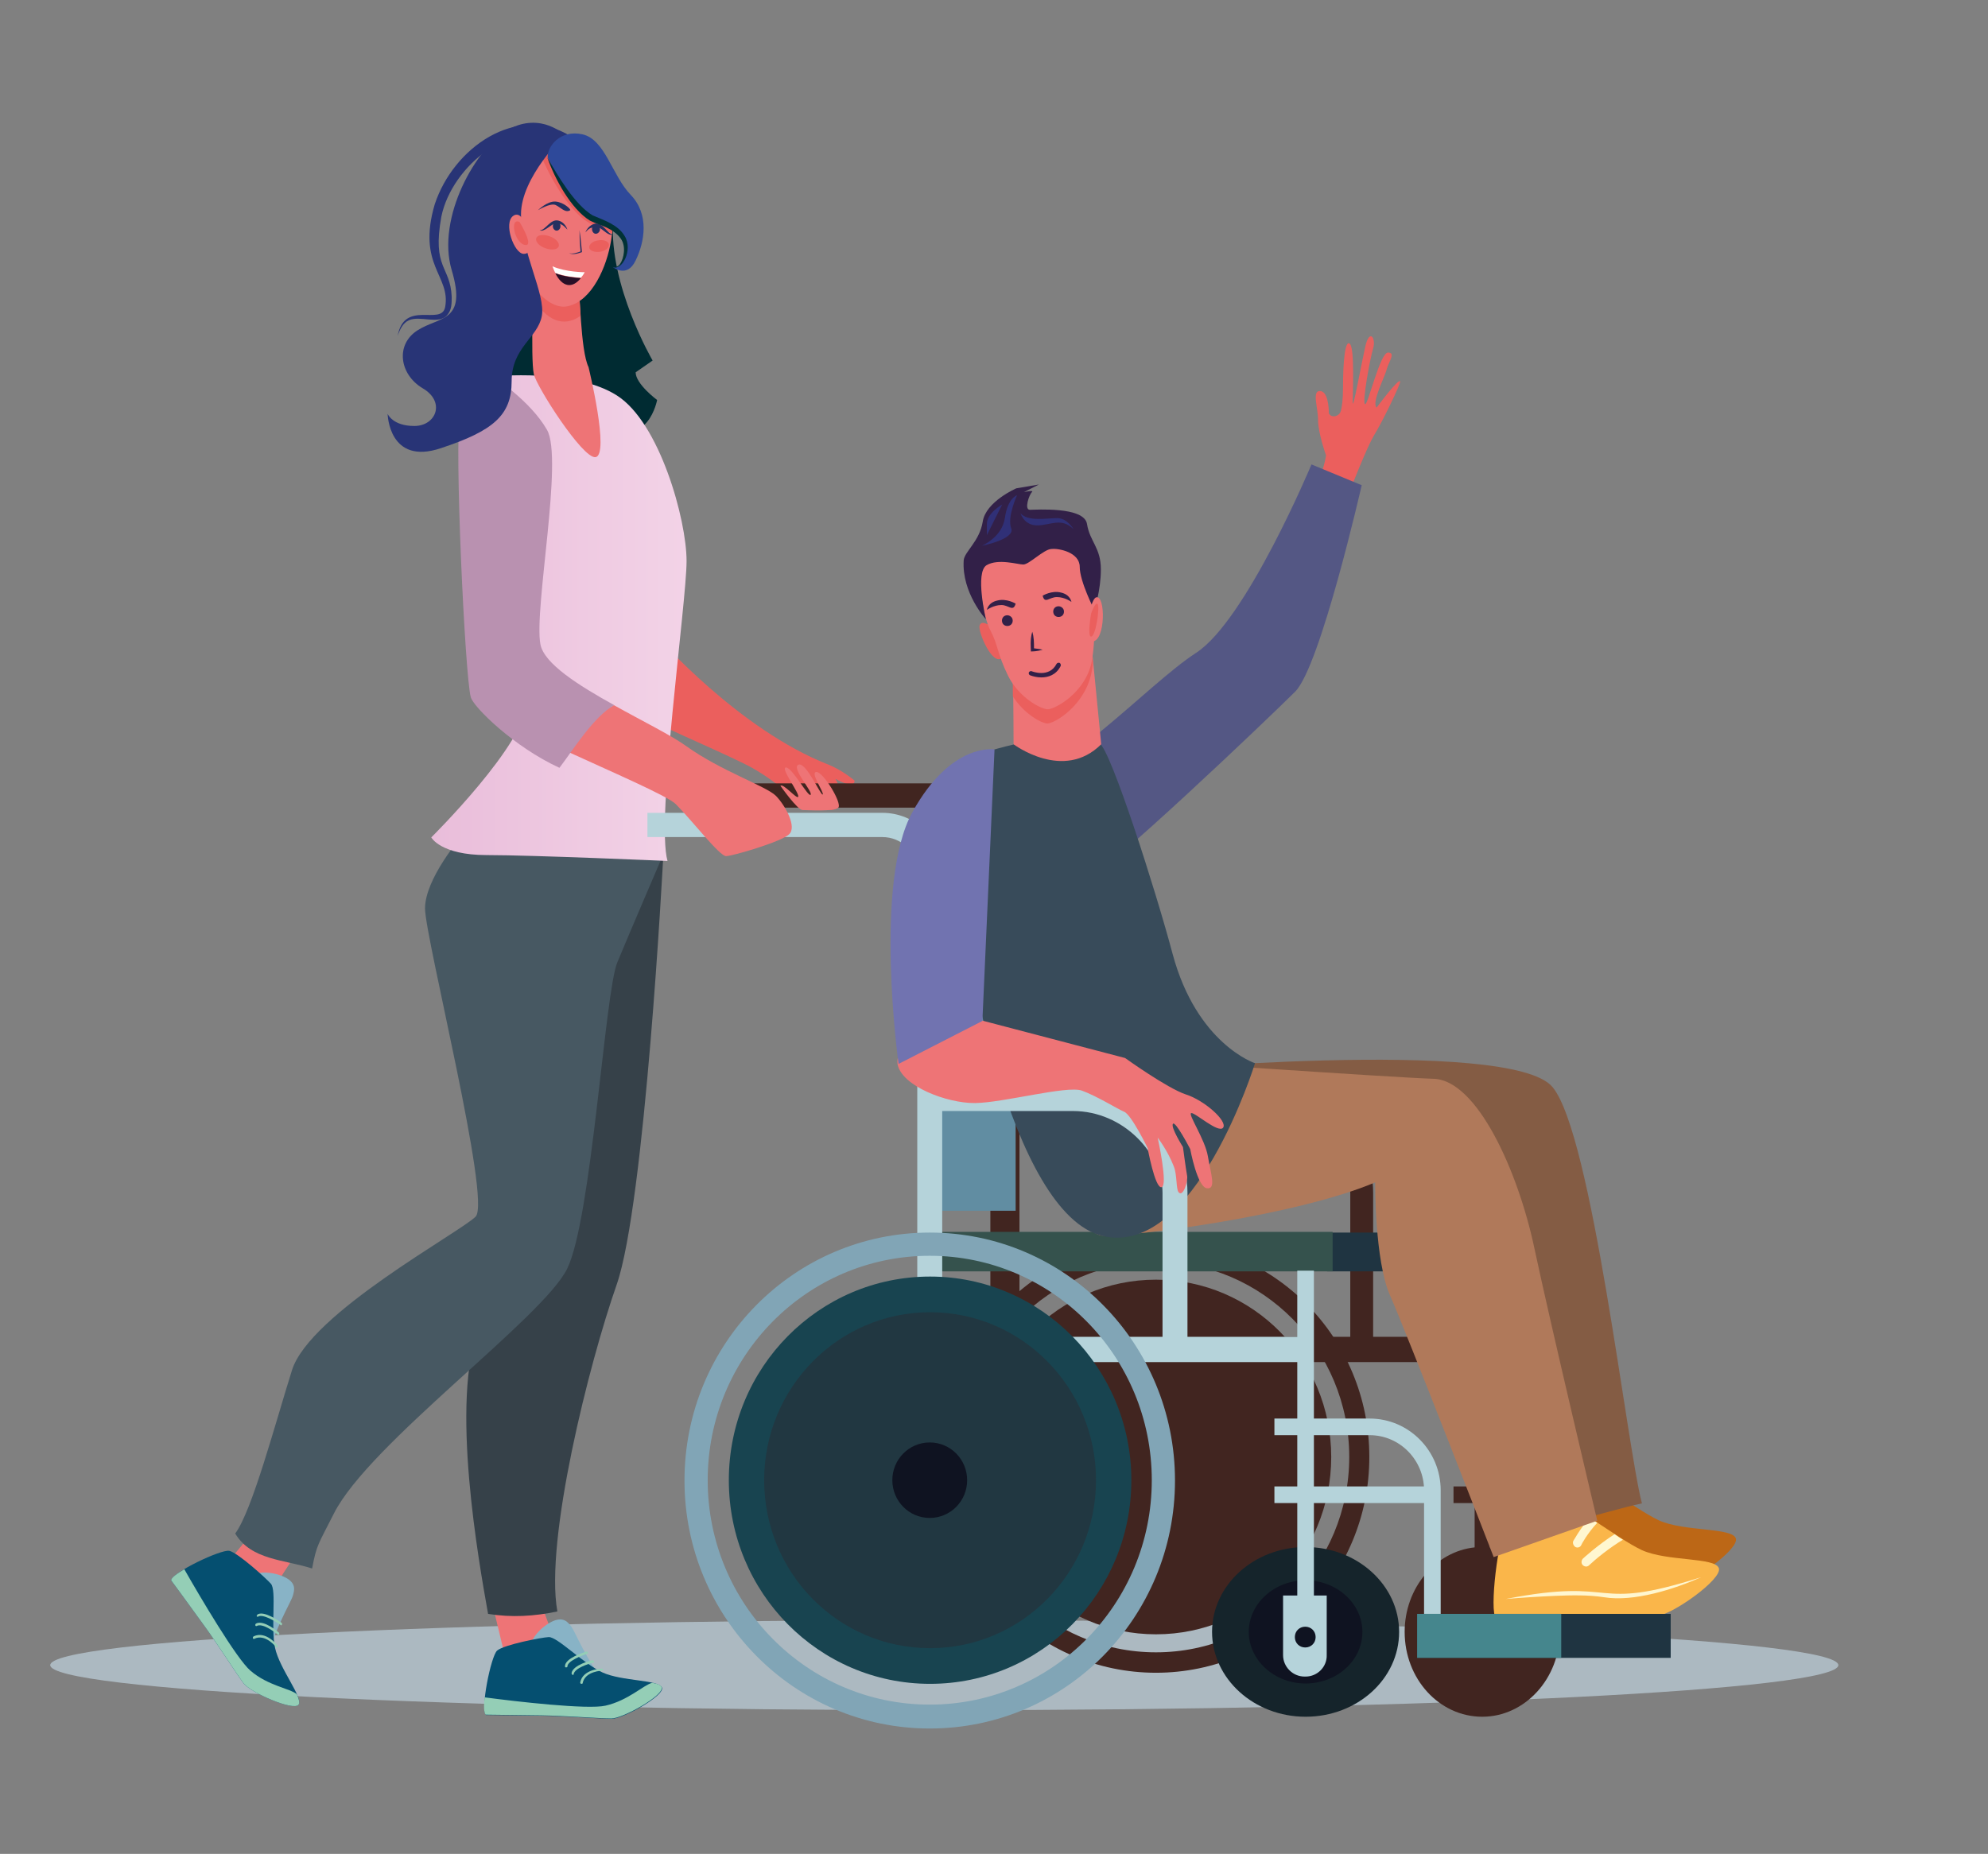 <?xml version="1.0" encoding="utf-8"?>
<!-- Generator: Adobe Illustrator 25.0.0, SVG Export Plug-In . SVG Version: 6.00 Build 0)  -->
<svg version="1.1" id="Warstwa_1" xmlns="http://www.w3.org/2000/svg" xmlns:xlink="http://www.w3.org/1999/xlink" x="0px" y="0px"
	 viewBox="0 0 573.9 535.3" style="enable-background:new 0 0 573.9 535.3;" xml:space="preserve">
<rect x="0" y="0" width="573.9" height="535.3" fill="#808080" stroke="none"/>
<style type="text/css">
	.st0{fill:#ACB9C1;}
	.st1{fill:#002B32;}
	.st2{fill:#EE7476;}
	.st3{fill:#88B3C6;}
	.st4{fill:#054F70;}
	.st5{fill:#94CEB6;}
	.st6{fill:#EB5F5D;}
	.st7{fill:#545784;}
	.st8{fill:#364149;}
	.st9{fill:#475862;}
	.st10{fill:url(#SVGID_1_);}
	.st11{fill:#412520;}
	.st12{fill:#618DA2;}
	.st13{fill:#B5D3DA;}
	.st14{fill:#1F3441;}
	.st15{fill:#35524D;}
	.st16{fill:#15242B;}
	.st17{fill:#0F1321;}
	.st18{fill:#BC6716;}
	.st19{fill:#FAB64A;}
	.st20{fill:#FFF7D0;}
	.st21{fill:#845C44;}
	.st22{fill:#B0795A;}
	.st23{fill:#384B5A;}
	.st24{fill:#184450;}
	.st25{fill:#81A5B6;}
	.st26{fill:#213741;}
	.st27{fill:#45868D;}
	.st28{fill:#322048;}
	.st29{fill:#303077;}
	.st30{fill:#B991B0;}
	.st31{fill:#7173B0;}
	.st32{fill:#FFFFFF;}
	.st33{fill:#290F27;}
	.st34{fill:#253060;}
	.st35{fill:#283476;}
	.st36{fill:#2E499A;}
	.st37{fill:#013236;}
</style>
<g>
	<path class="st0" d="M530.7,480.8c0,7.2-115.6,13-258.1,13s-258.1-5.8-258.1-13c0-7.2,115.6-13,258.1-13S530.7,473.6,530.7,480.8z"
		/>
	<path class="st1" d="M183.5,107.5l4.9-3.4c0,0-12.7-21.7-11.4-40.5c0.7-9.9-14.9-24.5-19.1-22.2c-0.3-0.1-13.9,0.3-15.1,32.6
		l-2.9,37.8l14.7,13.5c0,0,8.8-10.1,20.6-2.8c11.8,7.3,14.5-7,14.5-7S183.5,110.9,183.5,107.5z"/>
	<g>
		<path class="st2" d="M153.4,452.1c-1.4,1.5,9.8,29.3,9.8,29.3l-15.6,4.5l-7.8-32.6L153.4,452.1z"/>
		<g>
			<path class="st3" d="M164.8,483.7c3.9,2.4,7.1-1.4,7.1-1.5c-3.9-5.9-6-11.2-6.9-12.4c-1-1.4-2.4-3.3-6-1.4
				c-3.6,1.9-6.6,6.1-5.2,6.9C154.7,475.9,159,480.1,164.8,483.7z"/>
			<path class="st4" d="M140.3,495.2c0,0,9.4,0.1,16,0.2c6.6,0.1,17.1,0.9,20.3,0.9c3.3,0,15.3-6.7,14.5-9
				c-0.7-2.3-11.6-1.8-17.2-4.4c-5.6-2.6-13-10.3-15.5-10.2c-2.1,0.1-12.9,2.2-14.9,3.9C141.7,478.3,138.6,493.7,140.3,495.2z"/>
			<path class="st5" d="M188.3,485.9C188.3,485.9,188.3,485.9,188.3,485.9c-2.5,0.6-6.9,5.1-13.5,6.6c-5.1,1.2-25.9-1.2-34.9-2.4
				c-0.3,2.5-0.2,4.5,0.3,5c0,0,9.4,0.1,16,0.2c6.6,0.1,17.1,0.9,20.3,0.9c3.3,0,15.3-6.7,14.5-9
				C190.9,486.6,189.9,486.2,188.3,485.9z"/>
			<g>
				<path class="st5" d="M167.6,486.1c-0.1-0.1-0.1-0.2-0.1-0.3c0.7-3.8,6-4,6.2-4c0.2,0,0.4,0.1,0.4,0.3c0.1,0.2-0.1,0.3-0.2,0.3
					c-0.1,0-5,0.1-5.7,3.6c0,0.2-0.2,0.2-0.4,0.2C167.8,486.2,167.7,486.2,167.6,486.1z"/>
			</g>
			<g>
				<path class="st5" d="M165.1,483.4c-0.1-0.1-0.1-0.2-0.1-0.3c0.4-2.4,5.8-3.7,6-3.7c0.2,0,0.4,0.1,0.5,0.3c0.1,0.2,0,0.4-0.2,0.4
					c-1.5,0.3-5.4,1.6-5.7,3.3c0,0.2-0.2,0.3-0.4,0.2C165.2,483.5,165.2,483.4,165.1,483.4z"/>
			</g>
			<g>
				<path class="st5" d="M163.2,481.4c-0.1-0.1-0.1-0.2-0.1-0.3c0-2.3,5.5-4,6.1-4.2c0.2-0.1,0.4,0,0.5,0.2c0.1,0.2,0,0.4-0.1,0.4
					c-1.6,0.5-5.8,2.1-5.8,3.7c0,0.2-0.2,0.3-0.4,0.2C163.4,481.5,163.3,481.5,163.2,481.4z"/>
			</g>
		</g>
	</g>
	<g>
		<path class="st2" d="M91.7,441c-2-0.2-17.5,25.4-17.5,25.4l-13-9.8l21.4-25.8L91.7,441z"/>
		<g>
			<path class="st3" d="M73.3,469.1c0.4,4.6,5.4,4.9,5.4,4.8c2.4-6.6,5.3-11.5,5.8-13c0.5-1.7,1.2-3.9-2.5-5.6
				c-3.7-1.7-8.8-1.6-8.7,0C73.4,456.3,72.6,462.2,73.3,469.1z"/>
			<path class="st4" d="M49.4,456.3c0,0,5.6,7.6,9.4,12.9c3.9,5.3,9.5,14.2,11.5,16.8c1.9,2.7,14.6,8.2,15.9,6.2
				c1.4-2-5.5-10.3-6.8-16.4c-1.3-6,0.5-16.6-1.2-18.5c-1.4-1.6-9.6-9-12-9.5C63.8,447.3,49.6,454.1,49.4,456.3z"/>
			<path class="st5" d="M85.7,489.2C85.7,489.2,85.6,489.2,85.7,489.2c-2-1.7-8.3-2.4-13.4-6.8c-4-3.4-14.6-21.4-19.1-29.3
				c-2.2,1.3-3.8,2.5-3.8,3.2c0,0,5.6,7.6,9.4,12.9c3.9,5.3,9.5,14.2,11.5,16.8c1.9,2.7,14.6,8.2,15.9,6.2
				C86.6,491.7,86.3,490.6,85.7,489.2z"/>
			<g>
				<path class="st5" d="M73,472.8c0-0.1,0.1-0.2,0.2-0.3c3.5-1.7,6.7,2.4,6.9,2.6c0.1,0.1,0.1,0.4,0,0.5c-0.1,0.2-0.3,0.2-0.4,0
					c0,0-3.1-4-6.3-2.4c-0.2,0.1-0.3,0-0.4-0.2C73,472.9,73,472.9,73,472.8z"/>
			</g>
			<g>
				<path class="st5" d="M73.7,469.1c0-0.1,0.1-0.2,0.2-0.3c2.2-1.2,6.4,2.4,6.6,2.6c0.1,0.1,0.2,0.4,0.1,0.5
					c-0.1,0.2-0.3,0.2-0.4,0.1c-1.2-1-4.5-3.4-6.1-2.5c-0.2,0.1-0.3,0-0.4-0.2C73.7,469.3,73.7,469.2,73.7,469.1z"/>
			</g>
			<g>
				<path class="st5" d="M74.2,466.4c0-0.1,0.1-0.2,0.1-0.2c1.8-1.3,6.5,2,7,2.4c0.1,0.1,0.2,0.3,0.1,0.5c-0.1,0.2-0.3,0.3-0.4,0.1
					c-1.4-1-5.2-3.3-6.5-2.4c-0.1,0.1-0.3,0-0.4-0.1C74.1,466.6,74.1,466.5,74.2,466.4z"/>
			</g>
		</g>
	</g>
	<path class="st6" d="M396.6,125.8c2.6-4.2,7.7-14.9,7.6-15.6c-0.2-1.4-6.8,7.5-6.8,7.5c-1.5-1.5,2.3-8.7,2.9-11
		c0.6-2.3,2.7-4.9,0.4-4.9s-5.7,14.9-6.6,14.9c-1,0,1.4-13.2,2.3-16.1c0.9-3-1.1-5.9-2.3-0.4c-1.2,5.4-3.6,18.7-3.6,16
		c0-2.6,0.6-15.5-0.8-16.9c-1.4-1.4-2,5.2-2,12.6c0,3.5-0.3,5.5-0.6,6.7c-0.3,1.2-1.6,1.9-2.7,1.5c-0.4-0.2-0.8-0.5-0.8-1
		c0-1.6-0.3-6.2-2.6-6.2c-2.3,0-0.5,4.8-0.5,8.4c0,3.7,2.3,10.2,2.3,10.2s-0.5,4.5-4.8,14.1c3,1.1,5.8,2.4,8.5,4
		C391,138.4,394.6,129.2,396.6,125.8z"/>
	<path class="st7" d="M378.6,134.1c0,0-18.8,45-33.3,54.4c-14.5,9.4-39.9,38.1-56.7,38.7c0,0,17.5,29.9,23.7,27.8
		c6.2-2.1,54.3-48,61.6-55.3c7.3-7.3,19.2-59.6,19.2-59.6L378.6,134.1z"/>
	<path class="st8" d="M160.9,465.3c-3.7-20.6,9.2-71.8,17.1-94.3c8.2-23.4,13.4-122.5,13.4-122.5l-9.3-10.9l-37.9-2.3
		c0,0,16.1,49.6,16.1,66.7s-12.8,58.3-22,81.2c-8.5,21.1,0,68.2,2.6,82.8C147.7,467.1,154.2,466.7,160.9,465.3z"/>
	<path class="st9" d="M134.6,240c-1.7,1.7-11.9,13.8-11.9,22.3c0,8.4,19.2,84.4,14.6,89c-4.6,4.6-47.8,27.9-53,44.3
		c-4.9,15.6-11.5,40.6-16.4,47.2c4.6,7.7,14.2,7.5,22.2,10.1c1.3-6.9,1.7-6.8,6.3-15.9c10.2-20.2,60.2-56.3,67.3-70.6
		c7.1-14.3,10.9-79.8,14.5-88.5c3.6-8.7,13.1-30.8,13.1-30.8L134.6,240z"/>
	<path class="st6" d="M189.9,184c0,0,23.4,26.7,49.3,36.8c4,1.6,7.5,4.6,7.5,4.6c0,2.7-5.5-0.5-5.5-0.5s2.2,3.9,1.4,7.2
		c-0.9,3.2-6.5,1.1-9.6,1.1c-1.4,0-8.6-8.1-18.4-12.8c-11.5-5.6-25.1-11.1-26.8-12.8C184.8,204.5,189,183,189.9,184z"/>
	<linearGradient id="SVGID_1_" gradientUnits="userSpaceOnUse" x1="124.569" y1="178.506" x2="198.25" y2="178.506">
		<stop  offset="0" style="stop-color:#E9BDDA"/>
		<stop  offset="1" style="stop-color:#F3D3E7"/>
	</linearGradient>
	<path class="st10" d="M142.3,108.7c0,0,23.5-2.4,35.8,5.5c12.3,7.8,20.1,35.8,20.1,47.8s-8.9,74.7-5.5,86.6c0,0-38.9-1.7-52.2-1.7
		c-13.3,0-16-5.1-16-5.1s27.6-27.3,27.6-39.2C152.2,190.6,142.3,108.7,142.3,108.7z"/>
	<g>
		<path class="st11" d="M294.3,403.1h-8.4V243c0-5.4-5.3-9.8-11.8-9.8h-75.5c-2,0-3.6-1.6-3.6-3.5l0,0c0-1.9,1.6-3.5,3.6-3.5h75.5
			c11.1,0,20.2,7.5,20.2,16.8V403.1z"/>
	</g>
	<path class="st11" d="M444.8,409.6H430v-47h-4.4V386h-29.2v-41.6c0-16.4-14.2-30.8-30.5-30.8h-38v7.3h38
		c13.7,0,23.9,12.4,23.9,23.6V386h-44.2v7.3h80.1v16.4h-6.1v4.8h6.1v14.7h-6.1v4.8h6.1v12.8c-11.3,1.2-20.2,11.7-20.2,24.4
		c0,13.6,10,24.5,22.4,24.5c12.3,0,22.4-11,22.4-24.5c0-12.7-8.8-23.2-20.2-24.4v-12.8h29.3v37.2h4.4v-40.9
		C463.7,418.9,455.2,409.6,444.8,409.6z M430,414.5h14.8c7.6,0,13.9,6.5,14.4,14.7H430V414.5z"/>
	<g>
		<path class="st11" d="M333.7,369.5c-28,0-50.6,22.9-50.6,51.2c0,28.3,22.7,51.2,50.6,51.2c28,0,50.6-22.9,50.6-51.2
			C384.3,392.4,361.6,369.5,333.7,369.5z"/>
		<path class="st11" d="M333.7,358.4c-34,0-61.6,27.9-61.6,62.3c0,34.4,27.6,62.3,61.6,62.3c34,0,61.6-27.9,61.6-62.3
			C395.3,386.2,367.7,358.4,333.7,358.4z M333.7,477.1c-30.8,0-55.8-25.3-55.8-56.4c0-31.1,25-56.4,55.8-56.4
			c30.8,0,55.8,25.3,55.8,56.4C389.5,451.8,364.5,477.1,333.7,477.1z"/>
	</g>
	<rect x="268.4" y="253.5" class="st12" width="24.8" height="96.1"/>
	<g>
		<path class="st13" d="M415.9,471.2h-4.8v-40.9c0-8.7-7-15.9-15.7-15.9h-27.5v-4.8h27.5c11.3,0,20.5,9.3,20.5,20.7V471.2z"/>
	</g>
	<rect x="383.1" y="355.9" class="st14" width="65.1" height="11.2"/>
	<g>
		<rect x="367.9" y="429.2" class="st13" width="45.6" height="4.8"/>
	</g>
	<g>
		<rect x="287.6" y="386" class="st13" width="89.3" height="7.3"/>
	</g>
	<rect x="268.4" y="355.7" class="st15" width="116.3" height="11.4"/>
	<g>
		<path class="st13" d="M272,411.6h-7.2V251.5c0-5.4-4.5-9.8-10.1-9.8h-67.8v-7h67.8c9.5,0,17.3,7.5,17.3,16.8V411.6z"/>
	</g>
	<path class="st16" d="M403.9,471.2c0,13.6-12.1,24.5-27,24.5c-14.9,0-27-11-27-24.5c0-13.5,12.1-24.5,27-24.5
		C391.8,446.7,403.9,457.7,403.9,471.2z"/>
	<path class="st17" d="M393.3,471.2c0,8.3-7.4,14.9-16.4,14.9s-16.4-6.7-16.4-14.9c0-8.2,7.4-14.9,16.4-14.9S393.3,463,393.3,471.2z
		"/>
	<path class="st13" d="M376.9,484.1h-0.3c-3.4,0-6.2-2.8-6.2-6.2v-17.2h12.6v17.2C383.1,481.3,380.3,484.1,376.9,484.1z"/>
	<g>
		<path class="st18" d="M436.8,458.8c0,0,12-0.4,20.4-0.8c8.4-0.3,21.8,0.2,26,0c4.2-0.2,19-10.6,17.9-13.8
			c-1.1-3.2-14.9-1.9-22.2-5.2c-7.3-3.4-20.8-14.5-22.6-12.5c-1.8,2-14.1,3-16.5,5.5C437.5,434.5,434.6,456.7,436.8,458.8z"/>
		<path class="st19" d="M431.9,467.4c0,0,12-0.4,20.4-0.8c8.4-0.3,21.8,0.2,26,0c4.2-0.2,19-10.6,17.9-13.8
			c-1.1-3.2-14.9-1.9-22.2-5.2c-7.3-3.4-20.8-14.5-22.6-12.5c-1.8,2-14.1,3-16.5,5.5C432.6,443.1,429.8,465.3,431.9,467.4z"/>
		<path class="st20" d="M434.7,461.7c33.2-6.5,24.1,4,56.4-6.3c-7.8,3.5-19.5,7.2-28,5.8c-4.6-0.7-9.4-0.6-14.2-0.4
			C444.3,461,439.5,461.3,434.7,461.7z"/>
		<g>
			<path class="st20" d="M456.9,451.9c0.5,0.5,1.3,0.6,1.8,0.1c1.8-1.7,5.9-5.1,9.8-7.4c-0.8-0.5-1.6-1-2.4-1.6
				c-4.7,3-8.9,6.8-9.2,7.1C456.5,450.6,456.4,451.4,456.9,451.9z"/>
			<path class="st20" d="M454.8,446.7c0.6,0.3,1.4,0.1,1.7-0.6c0-0.1,1.7-3.3,4.6-6.4c-0.8-0.5-1.5-1-2.2-1.4
				c-2.9,3.2-4.5,6.4-4.7,6.6C453.9,445.5,454.2,446.3,454.8,446.7z"/>
		</g>
	</g>
	<path class="st21" d="M448.2,313.9c-12.1-14.7-122.1-4.4-122.1-4.4s92.2,22.5,97.5,25.5c5.4,2.9,33.5,102.1,33.5,103.4
		c5.6-1.3,11.2-3.1,16.9-4.3C469.6,417.4,459.6,327.6,448.2,313.9z"/>
	<path class="st22" d="M309.2,331.8c0,0,0.9,24.7,9.2,25c8.2,0.3,55.4-5.6,78.6-15.4c0,0-0.2,22.6,4.3,32.7
		c4.5,10.1,29.9,75.5,29.9,75.5l29.9-10.5c0,0-13.5-56.8-18.2-78.9c-4.7-22.1-16.5-48.3-29-48.7c-12.5-0.4-87.6-5.6-87.6-5.6
		L309.2,331.8z"/>
	<path class="st23" d="M287.1,216.4c0,0-13.3,3.4-11.5,29.4c1.8,26.1,16.2,104.9,42.8,111.1c26.6,6.2,43.9-49.9,43.9-49.9
		s-16.8-5.5-23.8-31.6c-4.8-18.1-17.8-58.8-21.1-60.8C309.4,209.7,287.1,216.4,287.1,216.4z"/>
	<path class="st13" d="M342.8,391.6h-7.2v-47.2c0-11.1-11.1-23.6-25.9-23.6h-41.3v-7.3h41.3c17.6,0,33.1,14.4,33.1,30.8V391.6z"/>
	<path class="st24" d="M326.6,427.4c0,32.5-26,58.8-58.1,58.8c-32.1,0-58.1-26.3-58.1-58.8s26-58.8,58.1-58.8
		C300.5,368.6,326.6,395,326.6,427.4z"/>
	<path class="st25" d="M268.4,355.9c-39.1,0-70.8,32-70.8,71.6c0,39.5,31.7,71.6,70.8,71.6c39.1,0,70.8-32,70.8-71.6
		C339.2,387.9,307.5,355.9,268.4,355.9z M268.4,492.2c-35.4,0-64.1-29-64.1-64.8s28.7-64.8,64.1-64.8c35.4,0,64.1,29,64.1,64.8
		S303.8,492.2,268.4,492.2z"/>
	<path class="st26" d="M316.4,427.4c0,26.8-21.5,48.5-47.9,48.5c-26.5,0-47.9-21.7-47.9-48.5s21.5-48.5,47.9-48.5
		C294.9,378.9,316.4,400.6,316.4,427.4z"/>
	<path class="st17" d="M279.2,427.4c0,6-4.8,10.9-10.8,10.9c-6,0-10.8-4.9-10.8-10.9c0-6,4.8-10.9,10.8-10.9
		C274.4,416.5,279.2,421.4,279.2,427.4z"/>
	<rect x="409.1" y="466" class="st14" width="73.2" height="12.7"/>
	<rect x="409.1" y="466" class="st27" width="41.6" height="12.7"/>
	<g>
		<rect x="374.5" y="366.9" class="st13" width="4.8" height="111.8"/>
	</g>
	<path class="st17" d="M379.8,472.7c0,1.7-1.3,3-3,3s-3-1.3-3-3c0-1.7,1.3-3,3-3S379.8,471,379.8,472.7z"/>
	<g>
		<path class="st6" d="M286.1,180.6c-0.8,0-2.7-1.7-3.3,0c-0.6,1.7,3.8,12,6.5,9.3C291.9,187.3,286.1,180.6,286.1,180.6z"/>
		<path class="st2" d="M315,185.2l-22.6,5.9c0,0,0.2,16.4,0.2,23.8c0,0,14.4,10.9,25.3,0L315,185.2z"/>
		<path class="st6" d="M315.3,193.1c0.1-0.6,0.2-1.2,0.2-1.9l-0.6-6l-22.6,5.9c0,0,0.1,4.5,0.1,10c3.3,5.1,8.3,7.8,10,7.8
			C304.4,208.9,313.8,203.5,315.3,193.1z"/>
		<path class="st2" d="M292,160.7c0,0-9.2,1-9.2,4.3c0,3.2,0.9,12.9,3.1,17c2.2,4.1,2,6.8,5.1,13.1c3.1,6.3,9.5,9.7,11.5,9.7
			s11.3-4.9,12.8-14.5c1.5-9.5,0.7-29.6-4.1-31.5C306.5,156.9,292,160.7,292,160.7z"/>
		<path class="st28" d="M293.4,141c0,0-8.8,3.8-9.7,9.6c-0.9,5.7-5.3,8.7-5.5,11.2c-0.6,9.4,6.4,17,6.4,17s-3.2-13.5,0.2-15.6
			c3.4-2,9-0.2,10.6-0.2c1.7,0,5.8-4.3,8.1-4.5c2.3-0.2,8.2,1,8.2,5.2c0,4.2,4.2,12.4,4.2,12.4s1.9-5.5,1.9-11.7c0-6.3-3.2-8-4-13.1
			c-0.8-5.1-14.8-4.1-16.5-4.1c-1.7,0-0.2-4.4,0.6-5.1c0.7-0.7-2.3,0-2.3,0l4.3-2.2L293.4,141z"/>
		<path class="st29" d="M283.4,157.6c0,0,5.9-2.4,6.7-8.1c0.8-5.7,3.5-6.5,3.5-6.5s-2.9,6.3-1.7,9.5
			C293.2,155.7,283.4,157.6,283.4,157.6z"/>
		<path class="st29" d="M289.3,145.7c0,0-4.4,2.4-4.4,5.6c0,3.2,0,3.2,0,3.2L289.3,145.7z"/>
		<path class="st29" d="M294.6,148.2c0,0,1,3.5,4.8,3.5s7-2.4,10.5,1.1c0,0-1.8-3.2-4.7-3.2S296.7,150.7,294.6,148.2z"/>
		<path class="st2" d="M316.4,172.5c2.8-1,2.8,12.8-1.1,12.7C312.8,185.2,314.5,173.2,316.4,172.5z"/>
		<path class="st6" d="M315,177.1c0,0,1.3-3.7,1.9-2.6c0.6,1.1-0.6,9.3-1.9,9.3C313.8,183.9,315,177.1,315,177.1z"/>
		<path class="st28" d="M292.3,178.8c0.2,0.8-0.2,1.7-1.1,1.9c-0.8,0.2-1.7-0.2-1.9-1.1c-0.2-0.8,0.2-1.7,1.1-1.9
			C291.2,177.5,292.1,178,292.3,178.8z"/>
		<path class="st28" d="M307.1,176.2c0.2,0.8-0.2,1.7-1.1,1.9c-0.8,0.2-1.7-0.2-1.9-1.1c-0.2-0.8,0.2-1.7,1.1-1.9
			C306,174.9,306.9,175.4,307.1,176.2z"/>
		<path class="st28" d="M293.2,174.3c0,0-2.6-1.6-5.3-0.9c-2.7,0.6-3,2.7-3,2.7s1.9-1.4,4.2-1.4
			C291.2,174.7,292.5,176.8,293.2,174.3z"/>
		<path class="st28" d="M301,172c0,0,2.6-1.6,5.3-0.9c2.7,0.6,3,2.7,3,2.7s-1.9-1.4-4.2-1.4C302.9,172.4,301.6,174.5,301,172z"/>
		<path class="st28" d="M298.5,187.2c0-1.6,0-3.2-0.5-4.8c-0.7,2.4-0.4,4.6-0.4,5.7c0.5,0,1.8,0,3.4-0.5
			C300.2,187.4,299.3,187.3,298.5,187.2z"/>
		<g>
			<path class="st28" d="M300.6,195.6c-1.2,0-2.4-0.3-3.2-0.6c-0.3-0.1-0.5-0.5-0.4-0.8c0.1-0.3,0.5-0.5,0.8-0.4
				c0.2,0.1,5.1,2,7.2-2.1c0.2-0.3,0.5-0.4,0.9-0.3c0.3,0.2,0.4,0.6,0.3,0.9C304.9,194.9,302.6,195.6,300.6,195.6z"/>
		</g>
	</g>
	<path class="st2" d="M224,229.8c-2.8-2.8-15.9-7.2-25.8-14.3c-4.4-3.2-12.8-7.3-21-11.9c-6,3.3-11.4,7.5-15.4,12.5
		c14.8,6.8,30.9,13.7,33.3,16.1c4.6,4.6,12.6,15,14.5,15c1.9,0,16.1-4.2,18.2-6.3C230.1,238.8,226.8,232.7,224,229.8z"/>
	<path class="st30" d="M177.3,203.6c-10.3-5.7-20.3-12-21.3-17.6c-1.9-10.1,6.7-53.6,1.9-61.9c-4.8-8.4-15.5-15.3-15.5-15.3
		c-1.7,0-7.8,3.8-9.6,11.3c-1.7,7.5,1.4,75,3.1,81.2c0.8,2.9,12.5,14.4,25.6,20.4C165.4,216.6,171.3,207,177.3,203.6z"/>
	<path class="st2" d="M283.6,294.7l41.2,10.8c0,0,12.1,8.7,17.5,10.5c5.4,1.7,12.1,7.7,10.8,9.6c-1.3,1.8-8.1-4.4-9.2-4.2
		c-1.1,0.2,4,7.6,4.8,12.5s2.5,9.6-0.3,9.2c-2.8-0.4-4.8-11.3-4.8-11.3s-4.3-8.3-5-7.3c-0.7,1,2.9,6.7,2.9,6.7s0.8,6.1,1.2,8.3
		c0.3,1.6-1.2,6.4-2.5,4.7c-0.7-1-0.4-5-1.3-7.3c-1.8-4.7-4.7-8.4-4.7-8.4s3.1,14,1.1,14.3c-1.9,0.3-4-11.3-4-11.3
		s-4.7-9.7-6.8-10.5c-2.1-0.9-7.8-4.5-12.2-6.1c-4.4-1.5-22.6,3.5-30.8,3.6c-8.1,0.1-21.3-4.9-22.4-11.3c-0.3-2,0.9-4.1,2.7-6.2
		C267.5,295,275.8,292.7,283.6,294.7z"/>
	<path class="st31" d="M287.1,216.4c0,0-12.5-2.2-23.7,18.1c-11.3,20.3-4,72.7-4,72.7l24.2-12.4L287.1,216.4z"/>
	<path class="st2" d="M166.9,82.7c0.6,0.6,0.6,18.4,3,23.3c0,0,6.2,25.4,2,26c-3.7,0.5-17.1-20.5-17.8-24c-1-4.7,0-28.3,0-28.3
		L166.9,82.7z"/>
	<path class="st6" d="M167.6,91.2c-5.1,3.6-9.9,1.1-13.8-5c0-0.1,0-0.1,0-0.2c0.1-3.3,0.2-6.3,0.2-6.5l12.8,3.1
		C167.2,83,167.3,86.7,167.6,91.2z"/>
	<path class="st2" d="M167.6,42.7c0,0,7.1,1.4,8,7.8c0.8,6.3,2,11.6,0.8,19c-1.2,7.4-5.4,17.3-12.4,18.9c-7,1.6-14.3-10.4-14.3-16.9
		c0-6.5-2.5-17.5,2.2-24.2C156.7,40.6,167.6,42.7,167.6,42.7z"/>
	<g>
		<path class="st32" d="M159.5,76.9c3.8,1.7,9.3,1.7,9.3,1.7s-0.4,0.8-1.1,1.6c-1.6-0.1-4.8-0.4-7.4-1.4
			C159.8,77.8,159.5,76.9,159.5,76.9z"/>
		<path class="st33" d="M160.3,78.9c2.6,1,5.8,1.3,7.4,1.4C165.1,83.5,162.3,82.8,160.3,78.9z"/>
	</g>
	<path class="st6" d="M167.6,42.7c0,0,7.1,1.4,8,7.8c0.8,5.8,1.8,10.6,1.1,17c-1.1-0.8-2.7-1.6-5-2.4c-7.8-2.7-14.8-18.3-15-19
		l-0.1-0.3l0-0.3c0-0.6,0-1.3,0.2-1.9C161.7,41.6,167.6,42.7,167.6,42.7z"/>
	<g>
		<path class="st34" d="M167.6,72.6c-0.2-2-0.3-4.1-0.3-6.1c0.4,2.6,0.5,4.5,0.7,6.3c-1,0.3-2.3,0.9-3.8,0.3
			C165.4,73.4,166.5,73,167.6,72.6z"/>
	</g>
	<path class="st34" d="M163.8,66.3c-0.4-1.2-1.3-2.3-2.6-2.6c-2.3-0.6-3.8,2.9-5.4,2.8c1.1,0.6,3-1.4,4.2-1.9c0.7-0.3,1.3-0.1,2,0.2
		C162.7,65.1,163.2,65.7,163.8,66.3z"/>
	<path class="st34" d="M159.6,65.3c0,0.7,0.5,1.3,1.1,1.3c0.6,0,1.1-0.6,1.1-1.3c0-0.7-0.5-1.3-1.1-1.3
		C160.1,63.9,159.6,64.5,159.6,65.3z"/>
	<path class="st34" d="M169,67.1c0.4-1.1,1.4-2.2,2.7-2.5c2.4-0.5,3.6,3,5.2,3.1c-1.2,0.6-2.9-1.6-4.2-2.1c-0.7-0.3-1.3-0.1-2,0.2
		C170.1,65.9,169.5,66.5,169,67.1z"/>
	<path class="st34" d="M173.2,66.2c0,0.7-0.6,1.3-1.2,1.3c-0.6,0-1.1-0.6-1.1-1.4c0-0.7,0.6-1.3,1.2-1.3
		C172.8,64.9,173.2,65.5,173.2,66.2z"/>
	<path class="st34" d="M164.6,60.7c0.3-0.2-1.8-2.3-4.2-2.5c-2.4-0.2-5.1,2.5-5.1,2.5s3.6-2.2,5.1-1.5
		C161.9,59.9,163.2,61.6,164.6,60.7z"/>
	<path class="st6" d="M161.3,71.1c-0.3,1-2,1.2-3.8,0.6c-1.8-0.6-3-1.9-2.7-2.9c0.3-1,2-1.2,3.8-0.6
		C160.4,68.8,161.6,70.1,161.3,71.1z"/>
	<path class="st6" d="M175.8,70.6c0.1,0.9-1,1.9-2.6,2.1c-1.6,0.2-3-0.3-3.1-1.2c-0.1-0.9,1-1.9,2.6-2.1
		C174.3,69.1,175.7,69.7,175.8,70.6z"/>
	<path class="st35" d="M163,39c0,0-6.7-6.7-16.1-1.7c-9.4,5-21,25.6-16.5,40.7c4.5,15.1-3.5,13.3-9.9,17.4
		c-6.4,4.1-5.2,12.7,1.5,16.7c6.7,3.9,3.9,10.9-2.4,10.9c-6.3,0-7.7-3.5-7.7-3.5s0.3,15,15.4,9.9c15.1-5,20.4-9.5,20.4-19.3
		s7.5-12.5,8.7-18.8c1.2-6.3-6-18.6-6-29.4S163,39,163,39z"/>
	<path class="st35" d="M114.8,97c1.9-10.6,12.6-2.8,13.7-8.3c1.7-9.1-8.2-12-3-29.7c5.4-16.4,23.7-29.2,39.2-19.7l-1.2,1.9
		c-15-8.3-33.1,6.6-36.1,21.4c-2.7,15,2.6,14.1,3,23.1c0,2,0,3.9-1.4,5.4c-2.6,2.7-7.7-0.1-11,1.4C116.4,93.2,115.4,95.1,114.8,97z"
		/>
	<path class="st36" d="M168.2,38.8c6.5,1.5,8.5,11.9,13.9,17.5c5.4,5.6,4,13.6,1.4,18.9c-2.5,5.3-6.6,1.9-6.6,1.9s2.1,1.2,3.5-3.2
		c1.4-4.4-1-7.8-8.2-10.3c-7.2-2.5-14.1-18.1-14.1-18.1C157.9,42.4,161.7,37.3,168.2,38.8z"/>
	<path class="st37" d="M176.9,77c2.5,1.5,6-4.8,3.4-8.9c-1.9-3.2-5.9-4.5-9.2-5.9c-5.2-3.1-10.1-11.5-13.1-16.7
		c2.2,6.2,6.8,14.8,12.3,18.2l1.3,0.6c1.4,0.6,5.6,1.7,7.6,4.6c1.6,2.2,0.9,5.7-0.2,7.3C178.6,76.8,177.8,77.3,176.9,77z"/>
	<path class="st2" d="M153,68.5c0,0-1.8-8.2-4.8-6.2c-3,2,0.2,11,3,11C154,73.4,153,68.5,153,68.5z"/>
	<path class="st6" d="M150,64.1c0,0,4.5,7.4,1.4,6.6C148.4,69.9,147.1,62.7,150,64.1z"/>
	<path class="st2" d="M225.3,226.9c0,0,4.9,7,6.4,7c1.5,0,9.1,0.5,10.3-0.7c1.2-1.2-4.3-10.3-6.3-10.3s2.3,6,1.8,6.5
		c-0.5,0.5-4.8-9.5-7-8.6c-2.2,0.9,4.3,7.9,3.5,8.7c-0.7,0.7-5.3-7.9-7.1-7.9s4.2,7.8,3.5,8.5C229.9,230.7,226.1,226.1,225.3,226.9z
		"/>
</g>
</svg>
